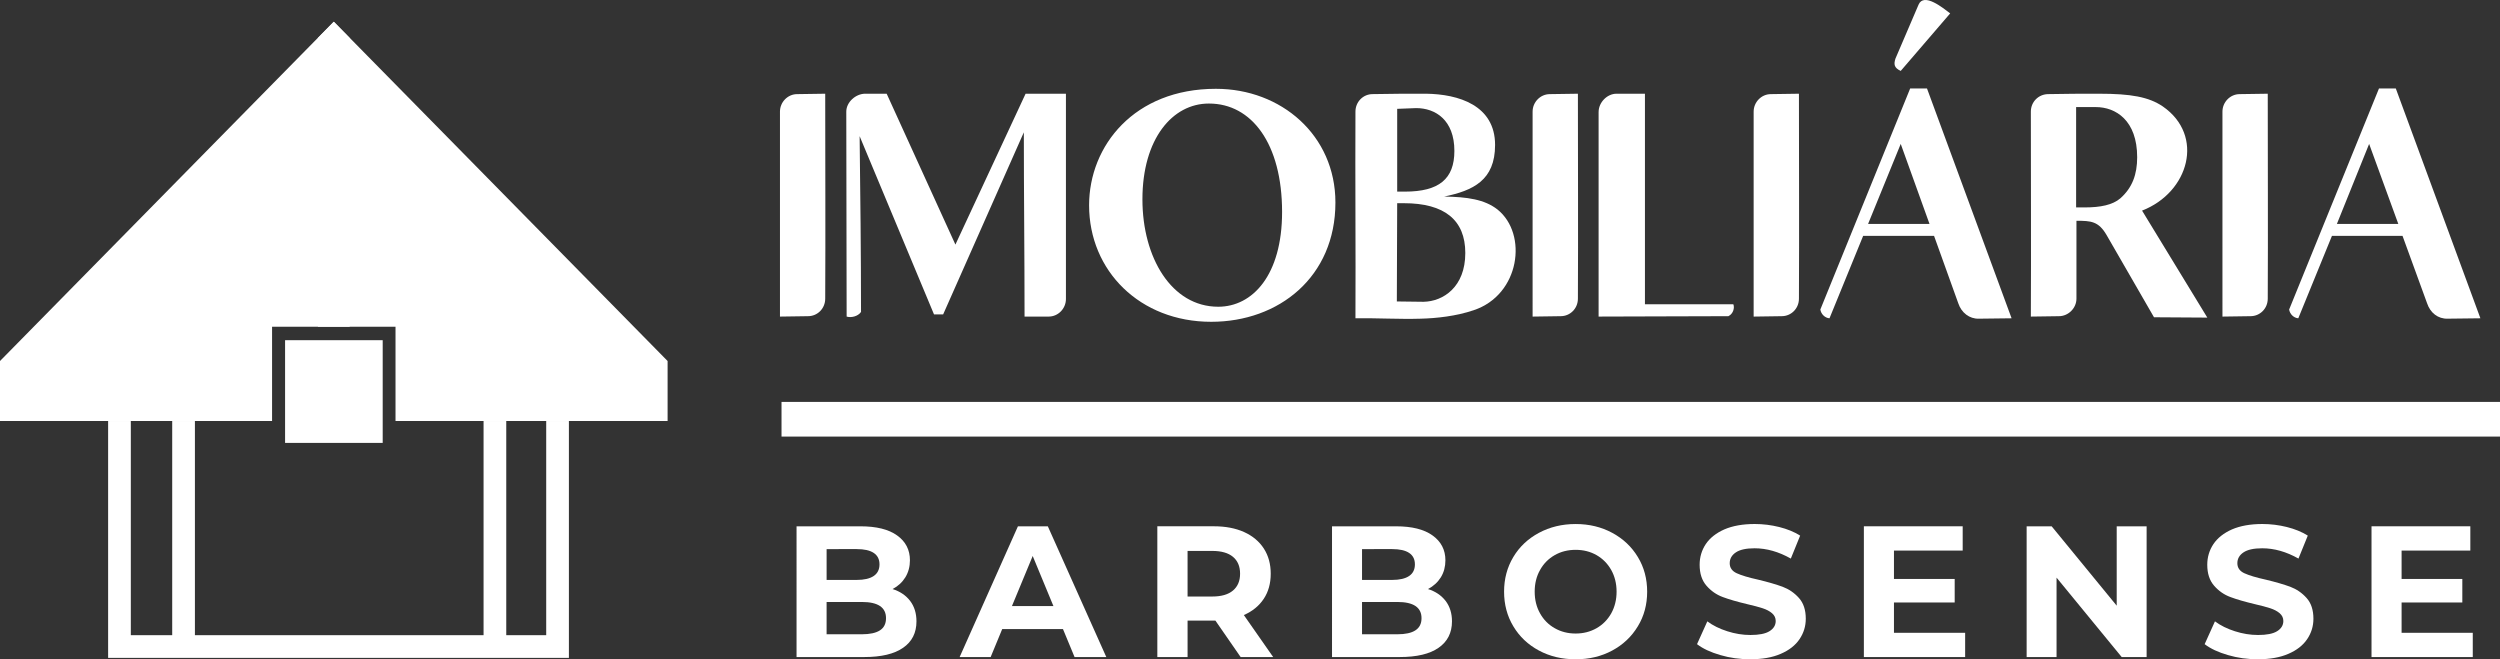 <?xml version="1.0" encoding="utf-8"?>
<!-- Generator: Adobe Illustrator 16.0.0, SVG Export Plug-In . SVG Version: 6.00 Build 0)  -->
<!DOCTYPE svg PUBLIC "-//W3C//DTD SVG 1.1//EN" "http://www.w3.org/Graphics/SVG/1.1/DTD/svg11.dtd">
<svg version="1.1" id="Camada_1" xmlns="http://www.w3.org/2000/svg" xmlns:xlink="http://www.w3.org/1999/xlink" x="0px" y="0px"
	 width="300px" height="79.114px" viewBox="0 0 300 79.114" enable-background="new 0 0 300 79.114" xml:space="preserve">
<rect x="0" y="0" width="300" height="79.114" fill="#333333" stroke="none"/>
<path fill="#FFFFFF" d="M93.596,13.395c0-1.139,0.927-2.1,2.063-2.1l3.367-0.049c0,8.214,0.044,16.339,0,24.595
	c0,1.179-0.923,2.101-2.064,2.101l-3.366,0.049V13.395z"/>
<path fill="#FFFFFF" d="M125.848,37.989h-2.902c0-7.375-0.086-14.744-0.086-22.111l-9.684,21.852h-1.094l-8.927-21.389
	c0.084,7.033,0.167,14.02,0.167,21.094c-0.378,0.553-1.222,0.716-1.726,0.553c0-8.173-0.042-16.381-0.042-24.595
	c0-1.139,1.136-2.149,2.276-2.149h2.569l8.25,18.106l8.423-18.106h4.84v24.636C127.912,37.021,126.988,37.989,125.848,37.989"/>
<path fill="#FFFFFF" d="M145.932,10.658c7.792,0,14.318,5.562,14.318,13.646c0,8.923-6.778,14.312-14.908,14.312
	c-8.544,0-14.651-6.105-14.651-13.979c0-7.155,5.433-13.979,15.2-13.979H145.932z M145.05,12.426c-4.336,0-7.959,4.209-7.959,11.494
	c0,6.995,3.494,12.888,9.095,12.888c4.126,0,7.664-3.793,7.664-11.372c0-8.208-3.662-13.01-8.76-13.01H145.05z"/>
<path fill="#FFFFFF" d="M162.654,38.194c0.04-8.249-0.041-16.585,0-24.799c0-1.18,0.927-2.102,2.061-2.102
	c2.149-0.048,4.257-0.048,6.399-0.048c3.916,0.048,8.296,1.392,8.296,6.148c0,4.257-2.654,5.478-6.106,6.194
	c2.735,0.041,4.844,0.333,6.399,1.556c3.663,2.947,2.695,10.234-2.859,12.081c-2.107,0.717-4.46,0.97-6.356,1.018
	C167.915,38.323,165.309,38.153,162.654,38.194 M167.621,36.174l3.199,0.041c2.361-0.041,5.016-1.767,5.016-5.854
	c0-3.957-2.491-5.976-7.369-5.976h-0.805L167.621,36.174z M168.59,22.994c4.088,0,5.936-1.515,5.936-4.885
	c0-3.705-2.271-5.137-4.584-5.137l-2.279,0.089v9.933H168.59z"/>
<path fill="#FFFFFF" d="M183.912,13.395c0-1.139,0.928-2.1,2.067-2.1l3.369-0.049c0,8.214,0.041,16.339,0,24.595
	c0,1.179-0.926,2.101-2.066,2.101l-3.37,0.049V13.395z"/>
<path fill="#FFFFFF" d="M191.833,13.436c0-1.132,1.011-2.19,2.148-2.19h3.412v25.263h10.607c0.173,0.423,0,1.14-0.593,1.433
	c-5.218,0-10.355,0.048-15.575,0.048V13.436z"/>
<path fill="#FFFFFF" d="M210.438,13.395c0-1.139,0.926-2.1,2.066-2.1l3.369-0.049c0,8.214,0.041,16.339,0,24.595
	c0,1.179-0.926,2.101-2.067,2.101l-3.368,0.049V13.395z"/>
<path fill="#FFFFFF" d="M229.219,10.618h2.021l10.151,27.576l-3.916,0.048c-1.141,0.041-2.108-0.717-2.484-1.855l-2.905-8.084
	h-8.507l-4.039,9.892c-0.554-0.041-1.011-0.504-1.1-1.051L229.219,10.618z M231.54,26.869l-3.453-9.6l-3.916,9.6H231.54z
	 M230.229,0.555c0.635-1.473,2.905,0.376,3.793,1.052l-5.936,6.904c-0.805-0.375-0.847-0.798-0.634-1.474L230.229,0.555z"/>
<path fill="#FFFFFF" d="M264.879,38.112l-6.399-0.041l-5.682-9.851c-0.971-1.685-1.896-1.726-3.624-1.726v9.346
	c0,1.132-0.968,2.102-2.102,2.102l-3.37,0.048c0.041-8.256,0-16.382,0-24.595c0-1.181,0.929-2.102,2.102-2.102
	c2.026-0.047,4.046-0.047,6.106-0.047c3.792,0,5.941,0.382,7.62,1.521c5.056,3.493,3.159,10.315-2.483,12.505L264.879,38.112z
	 M250.185,24.89c1.855,0,3.329-0.292,4.257-1.091c1.432-1.269,2.019-2.866,2.019-4.933c0-4.421-2.571-6.017-4.966-6.017h-2.361
	V24.89H250.185z"/>
<path fill="#FFFFFF" d="M266.694,13.395c0-1.139,0.928-2.1,2.067-2.1l3.369-0.049c0,8.214,0.041,16.339,0,24.595
	c0,1.179-0.927,2.101-2.066,2.101l-3.37,0.049V13.395z"/>
<path fill="#FFFFFF" d="M285.477,10.618h2.02l10.151,27.576l-3.916,0.047c-1.182,0.041-2.108-0.716-2.484-1.855l-2.946-8.084h-8.467
	l-4.039,9.892c-0.553-0.041-1.011-0.504-1.099-1.051L285.477,10.618z M287.796,26.869l-3.5-9.599l-3.868,9.599H287.796z"/>
<path fill="#FFFFFF" d="M109.215,72.108c0.508,0.668,0.761,1.485,0.761,2.454c0,1.379-0.535,2.437-1.603,3.172
	c-1.067,0.746-2.626,1.112-4.672,1.112h-8.115V63.157h7.664c1.915,0,3.384,0.36,4.407,1.098c1.023,0.731,1.535,1.726,1.535,2.981
	c0,0.757-0.185,1.439-0.549,2.04c-0.365,0.592-0.876,1.064-1.536,1.412C108.004,70.969,108.707,71.444,109.215,72.108
	 M99.193,65.893v3.698h3.609c0.898,0,1.576-0.158,2.041-0.471c0.463-0.313,0.696-0.779,0.696-1.393s-0.232-1.07-0.696-1.378
	c-0.464-0.308-1.143-0.457-2.041-0.457H99.193z M105.592,75.643c0.488-0.314,0.73-0.8,0.73-1.463c0-1.296-0.966-1.943-2.893-1.943
	h-4.237v3.876h4.237C104.385,76.112,105.109,75.956,105.592,75.643"/>
<path fill="#FFFFFF" d="M127.555,75.484h-7.287l-1.389,3.362h-3.722l6.994-15.689h3.588l7.017,15.689h-3.809L127.555,75.484z
	 M126.411,72.728l-2.487-6.009l-2.49,6.009H126.411z"/>
<path fill="#FFFFFF" d="M148.877,78.847l-3.026-4.372h-0.18h-3.162v4.372h-3.629V63.154h6.792c1.392,0,2.596,0.232,3.619,0.691
	c1.026,0.464,1.815,1.125,2.368,1.979c0.551,0.852,0.828,1.855,0.828,3.022s-0.28,2.176-0.839,3.015
	c-0.563,0.848-1.357,1.494-2.387,1.945l3.52,5.04H148.877z M147.956,66.819c-0.565-0.47-1.395-0.708-2.487-0.708h-2.96v5.471h2.96
	c1.092,0,1.921-0.238,2.487-0.717c0.569-0.477,0.854-1.152,0.854-2.019C148.81,67.966,148.525,67.291,147.956,66.819"/>
<path fill="#FFFFFF" d="M173.474,72.108c0.506,0.668,0.764,1.485,0.764,2.454c0,1.379-0.546,2.437-1.608,3.172
	c-1.064,0.746-2.62,1.112-4.681,1.112h-8.107V63.157h7.672c1.909,0,3.37,0.36,4.393,1.098c1.022,0.731,1.542,1.726,1.542,2.981
	c0,0.757-0.177,1.439-0.546,2.04c-0.368,0.592-0.887,1.064-1.542,1.412C172.26,70.969,172.956,71.444,173.474,72.108
	 M163.444,65.893v3.698h3.617c0.887,0,1.569-0.158,2.033-0.471c0.463-0.313,0.694-0.779,0.694-1.393s-0.231-1.07-0.694-1.378
	c-0.464-0.308-1.146-0.457-2.033-0.457H163.444z M169.845,75.643c0.491-0.314,0.738-0.8,0.738-1.463
	c0-1.296-0.971-1.943-2.894-1.943h-4.245v3.876h4.245C168.646,76.112,169.368,75.956,169.845,75.643"/>
<path fill="#FFFFFF" d="M184.67,78.063c-1.31-0.702-2.333-1.671-3.071-2.906c-0.742-1.229-1.11-2.621-1.11-4.155
	c0-1.543,0.368-2.927,1.11-4.162c0.738-1.234,1.762-2.195,3.071-2.898c1.31-0.702,2.776-1.059,4.407-1.059s3.09,0.356,4.393,1.059
	c1.304,0.703,2.326,1.664,3.07,2.898c0.751,1.235,1.119,2.619,1.119,4.162c0,1.534-0.368,2.927-1.119,4.155
	c-0.744,1.235-1.767,2.204-3.07,2.906c-1.303,0.703-2.762,1.051-4.393,1.051S185.979,78.767,184.67,78.063 M191.588,75.383
	c0.743-0.424,1.329-1.018,1.761-1.781c0.422-0.765,0.641-1.63,0.641-2.6c0-0.976-0.219-1.844-0.641-2.601
	c-0.432-0.765-1.018-1.356-1.761-1.786c-0.75-0.424-1.583-0.635-2.511-0.635c-0.929,0-1.768,0.211-2.511,0.635
	c-0.751,0.43-1.338,1.021-1.76,1.786c-0.431,0.757-0.643,1.625-0.643,2.601c0,0.97,0.212,1.835,0.643,2.6
	c0.422,0.764,1.009,1.357,1.76,1.781c0.743,0.428,1.582,0.641,2.511,0.641C190.005,76.023,190.838,75.811,191.588,75.383"/>
<path fill="#FFFFFF" d="M206.434,78.608c-1.16-0.335-2.089-0.771-2.792-1.308l1.236-2.738c0.669,0.5,1.474,0.895,2.394,1.188
	c0.929,0.3,1.855,0.449,2.783,0.449c1.031,0,1.796-0.149,2.286-0.457c0.491-0.306,0.743-0.716,0.743-1.22
	c0-0.378-0.149-0.684-0.442-0.936c-0.288-0.245-0.662-0.443-1.119-0.593c-0.457-0.151-1.071-0.313-1.849-0.493
	c-1.195-0.286-2.177-0.566-2.935-0.852c-0.764-0.279-1.418-0.736-1.964-1.365c-0.547-0.628-0.819-1.466-0.819-2.509
	c0-0.917,0.246-1.741,0.737-2.484c0.498-0.735,1.241-1.324,2.23-1.762c0.997-0.429,2.211-0.647,3.643-0.647
	c1.003,0,1.986,0.124,2.941,0.362c0.954,0.238,1.794,0.58,2.511,1.031l-1.119,2.756c-1.453-0.82-2.9-1.235-4.353-1.235
	c-1.018,0-1.767,0.169-2.251,0.498c-0.485,0.328-0.73,0.759-0.73,1.295c0,0.54,0.28,0.942,0.839,1.201
	c0.566,0.26,1.42,0.519,2.572,0.771c1.193,0.287,2.169,0.573,2.934,0.852c0.765,0.289,1.418,0.737,1.965,1.351
	c0.546,0.609,0.818,1.439,0.818,2.484c0,0.902-0.253,1.72-0.751,2.455c-0.504,0.746-1.255,1.331-2.257,1.761
	c-1.003,0.437-2.218,0.649-3.65,0.649C208.794,79.114,207.592,78.95,206.434,78.608"/>
<polygon fill="#FFFFFF" points="235.817,75.936 235.817,78.847 223.665,78.847 223.665,63.154 235.522,63.154 235.522,66.069 
	227.275,66.069 227.275,69.475 234.562,69.475 234.562,72.298 227.275,72.298 227.275,75.936 "/>
<polygon fill="#FFFFFF" points="257.594,63.157 257.594,78.847 254.604,78.847 246.786,69.316 246.786,78.847 243.197,78.847 
	243.197,63.157 246.199,63.157 254.005,72.682 254.005,63.157 "/>
<path fill="#FFFFFF" d="M267.35,78.608c-1.16-0.335-2.089-0.771-2.792-1.308l1.236-2.738c0.669,0.5,1.474,0.895,2.394,1.188
	c0.929,0.3,1.856,0.449,2.783,0.449c1.03,0,1.796-0.149,2.286-0.457c0.492-0.306,0.743-0.716,0.743-1.22
	c0-0.378-0.149-0.684-0.442-0.936c-0.288-0.245-0.662-0.443-1.119-0.593c-0.456-0.151-1.07-0.313-1.849-0.493
	c-1.195-0.286-2.177-0.566-2.935-0.852c-0.764-0.279-1.418-0.736-1.964-1.365c-0.547-0.628-0.82-1.466-0.82-2.509
	c0-0.917,0.247-1.741,0.739-2.484c0.497-0.735,1.24-1.324,2.229-1.762c0.996-0.429,2.211-0.647,3.644-0.647
	c1.004,0,1.985,0.124,2.941,0.362c0.953,0.238,1.794,0.58,2.51,1.031l-1.118,2.756c-1.453-0.82-2.9-1.235-4.354-1.235
	c-1.017,0-1.767,0.169-2.251,0.498c-0.485,0.328-0.729,0.759-0.729,1.295c0,0.54,0.279,0.942,0.837,1.201
	c0.568,0.26,1.421,0.519,2.573,0.771c1.193,0.287,2.171,0.573,2.935,0.852c0.764,0.289,1.418,0.737,1.965,1.351
	c0.546,0.609,0.818,1.439,0.818,2.484c0,0.902-0.254,1.72-0.752,2.455c-0.504,0.746-1.255,1.331-2.257,1.761
	c-1.003,0.437-2.217,0.649-3.649,0.649C269.71,79.114,268.509,78.95,267.35,78.608"/>
<polygon fill="#FFFFFF" points="296.732,75.936 296.732,78.847 284.582,78.847 284.582,63.154 296.44,63.154 296.44,66.069 
	288.191,66.069 288.191,69.475 295.479,69.475 295.479,72.298 288.191,72.298 288.191,75.936 "/>
<rect x="93.783" y="48.229" fill="#FFFFFF" width="206.217" height="4.16"/>
<path fill="#FFFFFF" d="M40.067,2.61l-1.899,1.932v34.551c0,0.041-0.015,0.078-0.024,0.116h9.318v11.313h32.65v-7.2L40.067,2.61z"/>
<path fill="#FFFFFF" d="M40.044,2.61l1.901,1.932v34.551c0,0.041,0.013,0.078,0.023,0.116h-9.319v11.313H0v-7.2L40.044,2.61z"/>
<rect x="34.21" y="40.823" fill="#FFFFFF" width="11.713" height="12.325"/>
<polygon fill="#FFFFFF" points="65.545,50.522 65.545,76.222 60.751,76.222 60.751,50.522 58.028,50.522 58.028,76.222 
	23.389,76.222 23.389,50.522 20.665,50.522 20.665,76.222 15.698,76.222 15.698,50.522 12.975,50.522 12.975,78.945 67.299,78.945 
	68.165,78.945 68.268,78.945 68.268,77.585 68.268,76.894 68.268,50.522 "/>
</svg>
